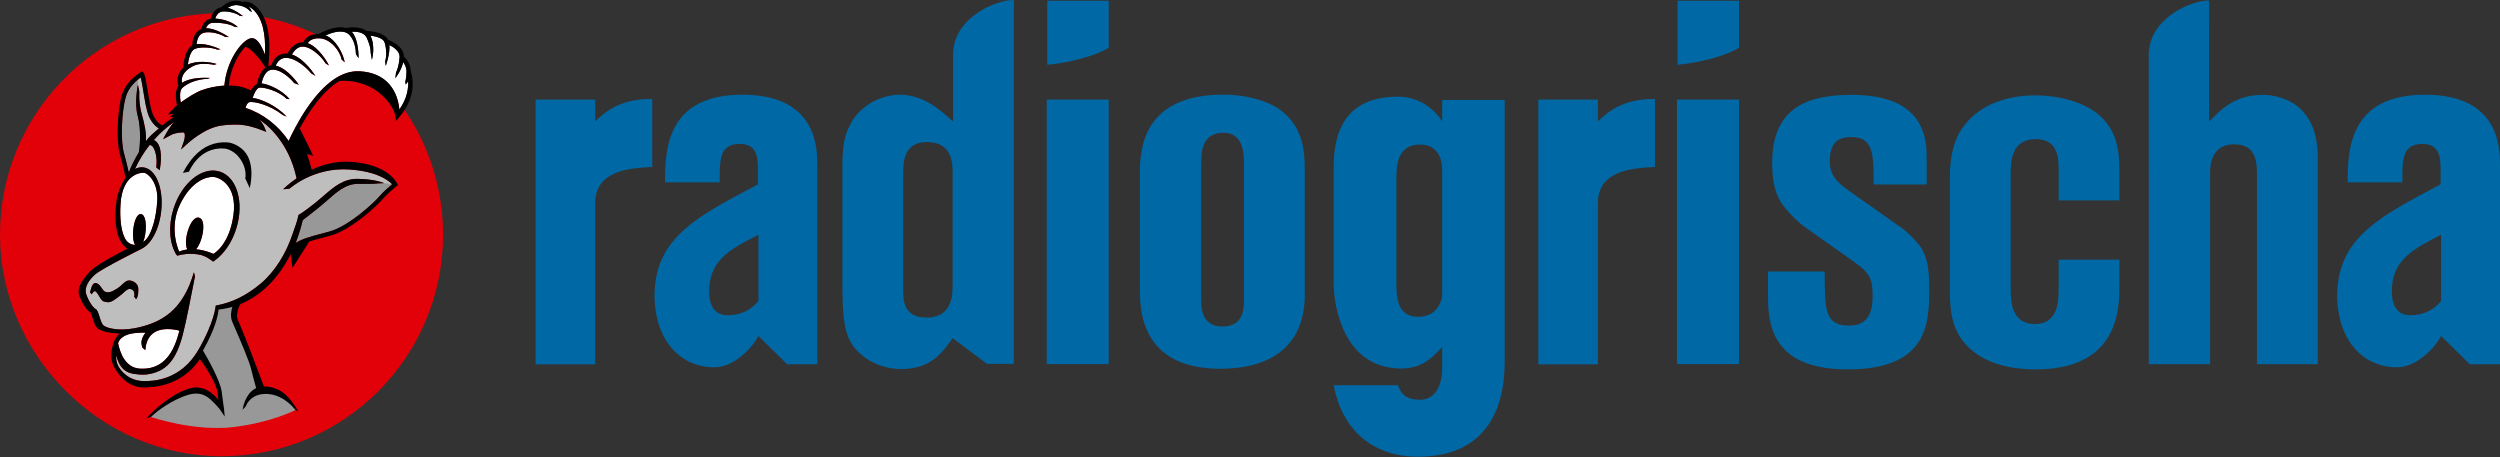<?xml version="1.0" encoding="UTF-8"?>
<svg xmlns="http://www.w3.org/2000/svg" width="1920" height="351" viewBox="0 0 1920 351" fill="none">
  <rect x="0" y="0" width="1920" height="351" fill="#333333" stroke="none"/>
  <g id="Frame" clip-path="url(#clip0_3_731)">
    <g id="Group">
      <g id="Ebene 1">
        <g id="Group_2">
          <path id="Vector" d="M162.271 10.278C71.956 14.393 0 88.901 0 180.239C0 271.578 76.175 350.385 170.146 350.385C264.116 350.385 340.291 274.21 340.291 180.239C340.291 86.268 264.116 10.094 170.146 10.094C167.501 10.094 164.88 10.163 162.271 10.278Z" fill="#E20009"></path>
          <g id="Group_3">
            <path id="Vector_2" d="M219.085 304.652L205.117 299.318L199.174 294.133L198.426 291.754L188.907 270.623C188.907 270.623 178.641 244.584 178.492 243.986C178.342 243.389 179.975 235.203 179.975 235.203L180.871 233.272C179.975 233.571 168.226 236.399 168.226 236.399L162.868 251.126L155.131 270.462L166.145 291.144L170.191 305.906L169.272 308.492L165.593 307.389L154.568 299.123L143.428 299.307L130.299 306.48L115.883 320.195C115.883 320.195 149.027 331.611 179.492 327.921C208.877 324.357 226.868 314.85 226.868 314.85L219.074 304.641L219.085 304.652Z" fill="#BEBEBE"></path>
            <g id="Vector_3" style="mix-blend-mode:multiply" opacity="0.2">
              <path d="M219.085 304.652L205.117 299.318L199.174 294.133L198.426 291.754L188.907 270.623C188.907 270.623 178.641 244.584 178.492 243.986C178.342 243.389 179.975 235.203 179.975 235.203L180.871 233.272C179.975 233.571 168.226 236.399 168.226 236.399L162.868 251.126L155.131 270.462L166.145 291.144L170.191 305.906L169.272 308.492L165.593 307.389L154.568 299.123L143.428 299.307L130.299 306.48L115.883 320.195C115.883 320.195 149.027 331.611 179.492 327.921C208.877 324.357 226.868 314.85 226.868 314.85L219.074 304.641L219.085 304.652Z" fill="black"></path>
            </g>
            <path id="Vector_4" d="M106.617 117.102C107.467 113.388 108.594 99.006 105.777 88.947C102.949 78.865 105.869 65.472 105.927 65.046L107.031 70.472C107.031 70.576 106.318 78.612 108.962 88.05C110.985 95.293 112.503 101.892 112.043 108.445C115.446 103.858 117.86 102.409 122.01 98.662C119.964 97.397 116.515 94.557 114.181 88.832C112.445 84.567 111.169 76.761 110.054 69.886C109.445 66.161 108.721 61.747 108.111 59.447C105.145 61.494 98.799 66.633 96.569 74.519C93.338 85.935 92.58 108.307 95.109 117.274C96.695 122.896 98.063 128.69 98.914 132.495C101.018 127.069 103.605 121.907 106.617 117.09V117.102Z" fill="#BEBEBE"></path>
            <path id="Vector_5" d="M217.418 145.394C217.694 145.095 221.453 141.301 227.742 137.013C223.868 118.171 213.417 101.501 199.265 91.879C201.346 94.35 202.749 96.914 202.76 97.064L204.485 101.248L197.001 98.466C189.459 96.132 183.734 94.753 170.479 96.339C157.166 97.926 143.98 110.261 143.83 110.399L139.002 114.814L141.152 108.64C141.818 106.709 142.393 103.295 141.496 102.122C141.393 101.984 141.106 101.639 140.013 101.674C135.622 101.846 132.403 103.134 132.334 103.168L125.16 106.962L127.482 102.697C129.77 98.615 131.886 95.718 133.771 93.638C128.161 97.466 122.884 102.145 118.159 107.468C119.217 107.997 120.125 108.767 120.895 109.778C125.62 116.09 122.7 130.15 122.573 130.748L119.906 128.448C120.677 124.793 120.424 116.803 117.239 112.561C116.768 111.94 115.894 111.514 114.974 111.25C110.468 116.918 106.617 123.183 103.628 129.782C105.685 128.724 107.812 128.288 109.939 128.529C114.79 129.069 118.883 133.024 121.447 139.657C123.884 145.934 124.712 153.959 123.769 162.271C122.838 170.582 120.251 178.228 116.492 183.815C114.227 187.172 111.663 189.574 108.985 190.919H108.996C108.353 191.276 77.945 206.313 72.898 210.889C68.759 214.636 64.253 220.327 66.276 226.19C68.472 232.536 71.967 236.56 73.254 237.204C74.749 237.951 75.404 240.066 76.312 242.998C77.129 245.619 78.14 248.895 79.635 250.068C81.934 251.873 92.798 255.759 111.79 250.034C130.529 244.389 138.438 233.042 143.232 223.787C146.532 217.418 148.866 209.21 148.889 209.13L149.728 212.222C149.682 212.372 149.452 213.74 149.05 215.637C147.429 224.017 142.991 246.861 140.439 256.667C135.288 276.475 127.816 285.626 112.514 287.592C111.698 287.695 108.49 287.787 107.157 287.626C101.547 286.925 93.074 287.592 89.177 272.842C89.004 275.406 89.326 278.199 90.591 280.717C92.798 285.132 99.167 292.696 110.79 292.696C117.193 292.696 138.668 292.489 152.475 268.52C164.742 247.228 165.673 234.835 165.662 234.72C178.285 232.306 188.93 227.202 200.036 217.947C210.957 208.842 219.844 194.69 224.96 178.906C226.316 174.721 228.363 170.065 229.19 165.11C229.271 165.087 232.57 163.455 242.653 155.35C244.664 153.729 246.584 152.062 248.447 150.452C256.322 143.624 263.748 137.163 274.877 137.37C288.063 137.6 294.731 140.543 294.938 140.623L290.615 140.83C290.615 140.83 287.557 141.416 275.164 141.198C265.289 141.037 258.311 147.762 250.619 154.453C248.734 156.086 246.791 157.776 244.733 159.431C238.479 164.455 234.663 167.409 232.49 169.019C231.628 172.905 230.478 176.653 229.409 179.94C228.673 182.217 227.868 184.447 227.006 186.631C232.007 183.412 238.652 181.642 246.803 179.492C248.769 178.975 250.849 178.423 253.011 177.825C268.186 173.64 287.626 155.281 291.224 150.958C293.892 147.762 298.835 143.463 301.146 141.508C298.571 138.749 289.856 131.541 267.944 130.138C240.572 128.379 222.465 144.727 222.304 144.888L217.372 145.394H217.418ZM104.478 229.708L103.076 227.811C103.639 226.213 103.191 224.029 102.42 223.201C101.696 222.419 100.742 221.971 99.581 221.902C98.707 221.845 97.316 222.534 95.81 223.937C94.672 225.006 93.453 226.098 91.717 227.42C88.498 229.88 85.728 232.088 83.038 232.088C81.945 232.088 80.83 231.892 79.623 231.467C77.703 230.812 76.45 227.662 75.324 226.041C74.657 225.075 73.829 223.879 73.277 223.684C71.967 223.236 70.817 225.328 70.553 226.029L69.139 224.489C70.035 222.017 70.656 216.269 74.369 217.568C75.933 218.12 77.002 219.66 78.048 221.155C78.876 222.35 79.819 223.718 80.715 224.017C83.475 224.96 85.371 224.466 89.993 221.592C91.602 220.591 92.832 219.43 93.913 218.419C95.661 216.786 97.305 215.234 99.661 215.395C102.064 215.556 105.191 217.303 105.973 220.063C106.686 222.603 106.122 228.535 104.49 229.685L104.478 229.708ZM181.458 175.526C178.124 186.183 171.95 195.185 164.455 200.404L163.719 200.91C157.994 196.679 154.959 195.311 147.819 194.978C141.037 194.656 136.369 196.357 136.323 196.38L135.553 195.817C130.012 187.057 129.115 173.503 133.208 160.431C139.462 140.462 155.372 127.598 168.674 131.759C181.975 135.921 187.7 155.568 181.446 175.537L181.458 175.526Z" fill="#BEBEBE"></path>
            <path id="Vector_6" d="M163.903 135.875C159.304 135.553 147.256 138.255 138.22 156.959C129.184 175.664 137.588 193.253 137.588 193.253C139.634 192.356 141.761 191.816 143.865 191.54C143.393 190.701 143.014 189.517 142.865 187.827C142.646 185.275 142.991 182.079 143.819 178.825C145.451 172.502 148.958 166.156 152.832 167.156C154.108 167.49 155.706 168.72 156.051 172.721C156.269 175.273 155.924 178.469 155.085 181.722C154.246 184.976 153.004 187.942 151.579 190.069C151.222 190.609 150.866 191.046 150.521 191.437C157.925 192.115 163.868 194.978 163.868 194.978C163.868 194.978 176.077 188.482 179.239 165.34C182.412 142.198 168.455 136.174 163.868 135.863L163.903 135.875Z" fill="white"></path>
            <path id="Vector_7" d="M139.6 68.012C137.875 69.875 138.139 75.025 138.806 78.727C143.727 75.14 150.797 70.679 154.982 69.242C159.12 67.817 164.949 66.138 172.307 65.77C173.962 46.951 185.136 31.557 192.126 29.488C193.368 29.12 194.678 29.293 195.92 29.994C199.07 31.787 201.691 37.156 203.485 41.893C204.278 25.533 201.346 14.037 194.77 7.68C193.287 6.254 192.034 5.438 191 4.955C192.747 7.047 193.379 9.128 193.437 9.278L191.758 8.346C191.666 8.139 188.873 4.84 182.837 4.001C179.63 3.552 176.836 4.748 174.893 5.99C180.733 7.507 186.309 12.175 186.596 12.428L183.941 12.048C181.779 10.22 175.686 8.461 170.95 8.841C167.593 9.117 165.995 12.186 165.282 14.255C171.812 14.531 179.492 17.383 182.676 20.9L179.94 20.498C176.56 18.314 169.099 17.244 163.247 17.566C160.316 17.727 158.89 19.935 158.212 21.671C165.8 21.59 175.33 28.189 175.778 28.499L172.858 28.35C169.777 26.2 161.684 23.763 156.442 25.166C152.36 26.258 151.268 31.109 150.969 33.891C154.027 33.535 160.063 33.742 169.398 37.915L166.892 38.11C163.385 36.547 154.407 35.685 149.797 37.478C146.336 38.823 144.796 45.284 144.244 49.641C151.314 46.215 161.672 47.572 166.42 49.158L164.478 49.779C162.109 49.308 157.833 48.767 153.545 49.193C150.004 49.538 146.141 51.446 143.06 54.355C139.347 57.861 139.37 61.609 139.76 63.621C146.371 59.344 156.936 59.597 161.443 59.861L159.143 60.643C155.487 60.425 144.784 62.402 139.588 68.012H139.6Z" fill="white"></path>
            <path id="Vector_8" d="M107.513 283.131C122.539 283.994 132.277 275.072 137.277 255.828C137.427 255.253 137.599 254.609 137.772 253.931C136.185 253.505 132.621 252.689 128.575 252.735C121.872 252.792 117.078 255.08 114.319 259.552C111.675 263.817 111.664 268.853 111.664 268.91L109.456 267.094C109.456 266.841 107.215 262.909 110.215 257.816C110.721 256.966 111.261 256.184 111.848 255.471C109.422 255.414 107.226 255.425 103.708 255.805C96.649 256.552 92.292 259.115 90.694 263.45C92.108 270.715 96.144 282.476 107.525 283.143L107.513 283.131Z" fill="white"></path>
            <path id="Vector_9" d="M102.329 176.422C102.927 170.364 105.054 164.018 108.319 164.443C111.584 164.857 112.423 171.583 111.825 177.641C111.515 180.768 110.848 183.665 109.928 185.826C109.905 185.884 109.871 185.941 109.848 185.999C111.078 185.148 112.158 184.091 113.021 182.952C116.355 178.515 120.148 167.582 120.792 153.625C121.424 139.68 113.343 133.024 110.802 132.702C108.261 132.38 94.006 133.495 92.569 156.637C91.143 179.779 97.639 185.482 97.639 185.482C99.547 187.321 101.651 188.068 103.732 188.068C102.226 185.666 101.881 180.872 102.318 176.411L102.329 176.422Z" fill="white"></path>
            <path id="Vector_10" d="M222.477 76.163L220.109 75.945C214.211 69.852 202.796 66.828 199.163 67.311C197.208 67.564 195.174 71.634 194.012 75.163C200.289 75.956 212.05 80.9 220.19 89.568L217.212 88.326C207.049 80.474 195.944 78.003 191.989 78.359C189.989 78.543 189.012 81.164 188.598 82.796C202.175 87.395 213.637 96.293 221.684 108.261C224.064 103.03 229.065 92.821 235.917 82.82C249.218 63.414 262.795 53.964 276.303 54.757C286.006 55.32 293.605 58.643 298.893 64.644C304.595 71.116 306.239 79.129 306.688 84.13C312.735 75.577 313.724 67.621 313.459 62.322C312.539 63.874 311.643 64.77 311.574 64.851L311.24 62.782C311.24 62.782 312.114 59.781 312.183 55.159C312.241 51.952 310.884 49.4 309.619 47.71C308.044 54.7 303.733 59.815 303.549 60.057L304.124 55.677C304.124 55.677 306.297 51.676 306.849 44.02C307.182 39.306 302.25 36.145 299.02 34.593C299.56 41.387 296.387 50.205 296.226 50.63L295.778 47.008C296.927 43.87 296.904 37.156 295.283 32.431C294.214 29.327 288.685 27.913 284.465 27.35C284.477 27.384 284.5 27.407 284.511 27.442C288.489 35.811 285.707 45.572 285.592 45.985L284.615 40.237C284.638 40.145 284.96 36.075 281.534 28.867C279.568 24.729 274.05 24.177 270.141 24.361C272.061 26.534 273.475 29.799 274.372 34.144C275.314 38.685 275.395 43.031 275.395 44.698L273.303 41.571C273.326 34.995 270.67 26.648 265.129 24.798C260.415 23.223 254.081 25.349 250.011 27.154C258.334 30.58 263.657 41.72 264.715 47.825L262.312 45.698C261.197 39.168 253.736 29.592 245.091 29.419C239.561 29.327 237.239 31.592 236.296 33.167C244.872 36.133 251.885 48.526 252.575 50.262L249.827 48.514C248.884 46.158 241.17 37.122 233.79 35.915C230.904 35.443 228.306 36.524 226.064 39.111C225.236 40.065 224.616 41.053 224.167 41.87C233.916 45.066 241.814 57.723 242.17 58.286L238.998 56.355C238.917 56.217 230.743 46.215 221.523 44.594C215.419 43.514 212.751 47.894 211.74 50.457C220.937 52.366 229.134 64.598 229.502 65.15L225.938 63.793C225.846 63.655 217.833 53.676 209.532 53.504C209.486 53.504 209.429 53.504 209.383 53.504C203.635 53.504 201.531 60.643 200.841 64.058C206.934 64.701 217.453 69.898 222.431 76.175L222.477 76.163Z" fill="white"></path>
            <g id="Vector_11" style="mix-blend-mode:multiply" opacity="0.2">
              <path d="M224.546 187.344L231.099 166.421L258.713 145.497L267.393 139.945C267.393 139.945 283.476 139.094 284.614 139.657C285.752 140.221 294.007 140.428 294.501 140.612C294.995 140.795 301.698 141.37 301.698 141.37L291.167 153.039L275.509 167.697L246.607 181.653C246.607 181.653 228.811 187.631 228.386 187.631C227.96 187.631 224.546 187.344 224.546 187.344Z" fill="black"></path>
            </g>
            <g id="Group_4">
              <path id="Vector_12" d="M168.686 131.748C155.385 127.586 139.474 140.451 133.22 160.42C129.127 173.491 130.024 187.057 135.565 195.805L136.335 196.369C136.335 196.369 141.06 194.644 147.832 194.966C154.971 195.3 158.006 196.656 163.731 200.898L164.467 200.392C171.962 195.185 178.136 186.183 181.47 175.514C187.724 155.545 181.999 135.898 168.698 131.736L168.686 131.748ZM179.274 165.352C176.101 188.494 163.904 194.989 163.904 194.989C163.904 194.989 157.96 192.115 150.556 191.448C150.901 191.057 151.258 190.621 151.614 190.08C153.04 187.953 154.281 184.987 155.12 181.734C155.96 178.48 156.305 175.284 156.086 172.732C155.741 168.732 154.143 167.49 152.867 167.168C148.993 166.168 145.475 172.514 143.854 178.837C143.015 182.09 142.67 185.286 142.9 187.838C143.049 189.528 143.417 190.713 143.9 191.552C141.785 191.828 139.669 192.356 137.623 193.265C137.623 193.265 129.219 175.675 138.255 156.971C147.291 138.266 159.34 135.576 163.938 135.887C168.537 136.208 182.482 142.233 179.309 165.375L179.274 165.352Z" fill="black"></path>
              <path id="Vector_13" d="M99.639 215.418C97.282 215.257 95.638 216.809 93.891 218.442C92.81 219.453 91.58 220.614 89.971 221.615C85.361 224.489 83.452 224.983 80.693 224.04C79.796 223.73 78.854 222.373 78.026 221.178C76.991 219.683 75.922 218.131 74.347 217.591C70.634 216.292 70.013 222.04 69.116 224.512L70.53 226.052C70.795 225.339 71.944 223.258 73.255 223.707C73.807 223.902 74.634 225.098 75.301 226.064C76.416 227.685 77.681 230.823 79.601 231.49C80.82 231.904 81.935 232.111 83.015 232.111C85.705 232.111 87.924 230.26 91.695 227.443C93.477 226.11 94.65 225.029 95.788 223.96C97.282 222.557 98.673 221.936 99.558 221.925C100.72 221.902 101.674 222.454 102.398 223.224C103.168 224.052 103.41 226.041 103.053 227.834L104.456 229.731C106.088 228.581 106.652 222.649 105.939 220.109C105.157 217.361 102.03 215.602 99.627 215.441L99.639 215.418Z" fill="black"></path>
              <path id="Vector_14" d="M253.655 67.299C255.954 65.322 258.334 63.563 260.806 62.126C290.799 60.632 303.273 83.877 303.503 88.786V88.74H303.514L304.239 92.81L306.664 89.936C321.276 73.025 316.31 57.183 315.471 54.861C315.425 48.848 311.734 44.824 310.171 43.387C310.056 35.604 300.709 31.557 298.042 30.557C295.18 24.775 284.672 23.878 281.487 23.74C276.211 19.82 267.646 21.142 265.703 21.498C257.575 19.153 246.826 24.867 244.676 26.085C240.181 26.085 237.181 27.499 235.261 29.224C234.111 30.258 233.364 31.419 232.916 32.466C229.8 32.351 227.225 33.592 225.19 35.317C223.167 37.041 221.695 39.26 220.821 41.122C216.89 40.778 214.119 42.18 212.222 43.916C211.59 44.491 211.061 45.112 210.624 45.709C209.406 47.365 208.704 49.101 208.336 50.227C207.52 50.319 206.738 50.492 206.003 50.768L206.083 50.526C208.52 28.614 205.474 13.382 197.047 5.242C192.276 0.632 187.723 1.104 186.217 1.437C185.344 1.092 184.378 0.816 183.286 0.667C176.951 -0.218 172.1 3.61 170.318 5.277C170.261 5.334 170.215 5.369 170.169 5.426C170.111 5.484 170.054 5.541 170.008 5.587C167.927 5.909 166.34 6.875 165.145 8.082C163.133 10.105 162.19 12.807 161.788 14.359C160.098 14.692 158.741 15.486 157.684 16.497C155.925 18.187 154.959 20.475 154.557 22.268C153.441 22.705 152.499 23.326 151.706 24.062C148.28 27.246 147.67 32.581 147.59 34.845C147.004 35.19 146.486 35.627 146.003 36.11C141.531 40.547 140.83 50.112 140.738 51.952C134.668 57.758 136.404 64.195 137.025 65.908C133.599 70.024 135.542 79.21 135.921 80.842C135.358 81.29 134.875 81.716 134.473 82.072C134.082 82.429 133.771 82.739 133.587 82.981L128.805 87.981L133.461 87.246L130.598 89.878L133.311 90.062C130.322 91.913 127.46 93.994 124.712 96.27C123.896 95.914 119.861 93.868 117.274 87.499C115.676 83.578 114.434 75.968 113.342 69.265C112.066 61.448 111.353 57.309 110.204 55.872L109.342 54.791L108.123 55.458C107.916 55.573 105.72 56.792 103.03 59.114C99.57 62.103 95.305 66.92 93.431 73.519C90.361 84.371 89.108 107.916 91.971 118.067C94.155 125.804 95.914 133.898 96.466 136.496C96.408 136.576 96.351 136.657 96.293 136.737C92.534 142.313 89.683 149.418 89.016 158.27C87.476 178.802 92.04 186.608 97.719 191.046C92.66 193.644 76.796 201.841 70.68 206.991C70.116 207.463 69.622 207.922 69.242 208.336C62.873 215.292 58.896 221.178 60.965 227.167C63.264 233.824 67.058 238.721 69.507 240.009C69.921 240.48 70.553 242.515 70.978 243.871C71.978 247.102 73.105 250.746 75.416 252.563C77.727 254.379 84.797 256.046 92.189 256.207C91.959 256.368 91.775 256.563 91.557 256.747C91.223 257.023 90.867 257.288 90.568 257.587C89.097 259.058 88.039 260.817 87.407 262.84C87.234 263.254 83.268 273.141 87.211 281.028C89.694 285.994 96.925 297.548 110.388 297.548C116.826 297.548 138.841 297.26 153.556 275.82C155.534 278.602 159.052 283.637 162.006 288.891C164.133 292.673 165.972 296.571 166.731 299.847C166.731 299.881 166.754 299.904 166.754 299.939C166.777 300.031 166.789 300.111 166.8 300.203C166.892 300.629 166.984 301.054 167.03 301.456C167.294 303.652 167.524 305.48 167.731 307.009C163.271 301.767 155.925 295.168 145.141 298.433C135.001 301.502 124.678 309.481 118.619 315.068C114.906 318.483 112.561 321.104 112.319 321.38L115.929 320.103C115.929 320.103 116.205 319.908 116.63 319.517C116.745 319.414 116.872 319.287 117.021 319.161C120.585 315.93 131.656 307.147 144.647 303.215C150.694 301.376 156.385 301.974 161.65 306.768C165.662 310.412 168.755 314.252 168.881 314.424C168.881 314.424 168.892 314.447 168.892 314.459L172.594 319.943V319.931L171.985 313.39C171.985 313.39 171.491 310.814 170.295 301.077C169.168 291.846 158.385 273.405 155.879 269.221C165.628 252.068 167.513 241.607 167.869 237.744C169.042 237.629 170.215 237.456 171.376 237.273L175.618 236.433C176.561 236.215 177.492 235.973 178.423 235.698C177.503 238.721 176.733 243.147 178.342 247.021C178.814 248.16 179.619 249.999 180.596 252.275C184.516 261.346 191.816 278.234 192.885 283.534C193.299 285.592 195.817 294.754 196.725 298.065C195.644 298.571 194.679 299.203 193.805 299.916C187.689 304.928 186.355 314.194 186.286 314.7L188.781 312.033C188.781 312.033 188.793 311.987 188.804 311.964C189.034 311.263 191.678 304.25 200.657 302.79C206.152 301.893 216.637 302.549 226.914 314.769L229.191 315.988C224.903 309.056 220.304 302.606 214.268 299.594C210.394 297.663 206.29 296.686 202.646 296.766C201.358 293.248 198.369 285.327 197.449 282.913C197.403 282.775 197.334 282.614 197.277 282.465C195.07 276.67 189.046 260.564 184.907 250.976C183.93 248.723 183.148 246.895 182.677 245.768C180.975 241.699 183.205 235.778 184.654 233.559C184.654 233.559 184.665 233.536 184.677 233.536C191.954 230.536 198.806 226.075 204.979 220.258C212.188 213.452 218.373 204.91 223.259 195.104L224.615 205.681L227.064 201.921C229.007 198.932 235.905 188.126 237.526 185.459C240.526 184.493 243.917 183.596 247.711 182.596C249.689 182.079 251.781 181.527 253.954 180.929C263.404 178.331 274.371 170.548 282.511 163.719C282.729 163.535 282.947 163.351 283.166 163.167C283.361 162.995 283.568 162.822 283.764 162.661C288.707 158.419 292.42 154.694 293.823 153.005C296.697 149.556 302.71 144.486 304.216 143.233C304.434 143.049 304.561 142.945 304.572 142.945L305.676 142.049L304.94 140.83C304.641 140.336 298.238 126.138 269.163 124.275C257.886 123.551 247.677 126.471 239.353 130.345C238.606 126.908 236.916 121.608 235.79 118.24L240.48 119.654L238.928 116.32C237.629 113.549 231.823 101.903 230.202 98.638C235.583 88.717 243.768 75.83 253.701 67.242L253.655 67.299ZM139.761 63.621C139.381 61.62 139.347 57.873 143.06 54.355C146.141 51.446 150.004 49.538 153.545 49.193C157.833 48.767 162.11 49.308 164.478 49.779L166.421 49.158C161.673 47.572 151.315 46.215 144.244 49.641C144.796 45.284 146.348 38.823 149.797 37.478C154.407 35.685 163.374 36.535 166.892 38.11L169.398 37.915C160.052 33.73 154.028 33.535 150.97 33.891C151.257 31.109 152.349 26.258 156.442 25.166C161.684 23.763 169.789 26.189 172.859 28.35L175.779 28.499C175.33 28.189 165.8 21.59 158.212 21.671C158.891 19.935 160.305 17.727 163.248 17.566C169.099 17.244 176.549 18.325 179.94 20.498L182.677 20.9C179.492 17.394 171.824 14.531 165.283 14.255C165.995 12.186 167.593 9.117 170.95 8.841C175.687 8.461 181.78 10.22 183.941 12.048L186.597 12.428C186.309 12.186 180.734 7.507 174.894 5.99C176.836 4.748 179.63 3.552 182.838 4.001C188.873 4.84 191.667 8.139 191.759 8.346L193.437 9.278C193.368 9.128 192.747 7.047 191 4.955C192.023 5.426 193.288 6.243 194.771 7.68C201.358 14.037 204.278 25.522 203.485 41.893C201.691 37.145 199.07 31.776 195.92 29.994C194.69 29.293 193.368 29.12 192.127 29.488C185.137 31.569 173.951 46.951 172.307 65.77C164.961 66.138 159.121 67.817 154.982 69.242C150.797 70.679 143.727 75.151 138.807 78.727C138.14 75.025 137.887 69.875 139.6 68.012C144.796 62.402 155.488 60.425 159.155 60.643L161.454 59.861C156.948 59.597 146.371 59.344 139.772 63.621H139.761ZM203.841 51.986C203.381 52.308 202.945 52.688 202.519 53.102C201.255 54.355 200.162 55.987 199.289 58.033C198.208 60.54 197.691 63.023 197.461 64.402C196.966 64.609 196.495 64.897 196.058 65.242C194.736 66.265 193.644 67.828 192.793 69.472C190.724 68.415 186.401 66.518 181.366 66C179.377 65.793 177.469 65.701 175.641 65.69C176.871 52.699 182.952 41.709 188.149 36.225C190.46 35.075 197.714 42.582 202.818 50.205L203.841 51.975V51.986ZM95.098 117.285C92.568 108.318 93.339 85.947 96.558 74.531C98.788 66.644 105.122 61.494 108.1 59.459C108.721 61.758 109.434 66.184 110.043 69.898C111.169 76.772 112.434 84.578 114.17 88.844C116.492 94.569 119.953 97.408 121.999 98.673C117.849 102.421 115.435 103.869 112.032 108.456C112.48 101.892 110.974 95.305 108.951 88.062C106.307 78.623 107.008 70.587 107.019 70.484L105.916 65.058C105.87 65.483 102.95 78.876 105.766 88.959C108.583 99.018 107.456 113.4 106.605 117.113C103.593 121.941 100.995 127.092 98.903 132.518C98.052 128.713 96.684 122.919 95.098 117.297V117.285ZM97.638 185.482C97.638 185.482 91.143 179.779 92.568 156.637C93.994 133.495 108.261 132.392 110.802 132.702C113.342 133.024 121.424 139.68 120.792 153.625C120.16 167.57 116.354 178.515 113.02 182.952C112.17 184.091 111.078 185.148 109.847 185.999C109.87 185.941 109.905 185.895 109.928 185.827C110.836 183.665 111.514 180.757 111.825 177.641C112.423 171.583 111.583 164.857 108.318 164.443C105.053 164.029 102.927 170.364 102.329 176.423C101.892 180.872 102.237 185.677 103.743 188.08C101.662 188.08 99.558 187.333 97.65 185.493L97.638 185.482ZM103.685 255.793C107.203 255.425 109.411 255.402 111.825 255.46C111.25 256.172 110.698 256.943 110.192 257.805C107.192 262.898 109.445 266.83 109.434 267.082L111.641 268.899C111.641 268.899 111.641 263.806 114.296 259.541C117.056 255.08 121.861 252.781 128.552 252.724C132.599 252.689 136.162 253.505 137.749 253.919C137.577 254.597 137.404 255.241 137.255 255.816C132.254 275.061 122.516 283.982 107.491 283.12C96.109 282.465 92.074 270.692 90.66 263.427C92.246 259.093 96.615 256.529 103.674 255.782L103.685 255.793ZM267.979 130.138C289.891 131.541 298.605 138.738 301.181 141.508C298.858 143.463 293.915 147.762 291.259 150.958C287.661 155.281 268.221 173.64 253.046 177.825C250.873 178.423 248.803 178.975 246.838 179.492C238.687 181.642 232.042 183.401 227.041 186.631C227.903 184.447 228.708 182.217 229.444 179.94C230.501 176.652 231.651 172.916 232.525 169.019C234.697 167.409 238.526 164.455 244.768 159.431C246.826 157.775 248.78 156.086 250.654 154.453C258.357 147.774 265.324 141.037 275.199 141.198C287.603 141.416 290.616 140.818 290.65 140.83L294.973 140.623C294.766 140.531 288.098 137.599 274.912 137.37C263.772 137.163 256.345 143.624 248.482 150.452C246.619 152.062 244.699 153.74 242.687 155.35C232.594 163.466 229.294 165.087 229.225 165.11C228.397 170.065 226.351 174.721 224.995 178.906C219.879 194.69 210.992 208.842 200.071 217.947C188.965 227.202 178.331 232.306 165.697 234.72C165.697 234.824 164.765 247.228 152.51 268.52C138.703 292.489 117.228 292.696 110.825 292.696C99.202 292.696 92.833 285.143 90.626 280.717C89.373 278.199 89.051 275.406 89.212 272.842C93.109 287.592 101.582 286.925 107.192 287.626C108.514 287.787 111.733 287.695 112.549 287.592C127.851 285.626 135.323 276.463 140.474 256.667C143.026 246.86 147.463 224.029 149.084 215.636C149.487 213.74 149.717 212.36 149.763 212.222L148.923 209.13C148.9 209.21 146.567 217.418 143.267 223.787C138.473 233.042 130.552 244.389 111.825 250.033C92.821 255.759 81.969 251.884 79.67 250.068C78.175 248.895 77.163 245.619 76.347 242.998C75.439 240.066 74.784 237.951 73.289 237.204C71.99 236.56 68.507 232.536 66.311 226.19C64.276 220.327 68.794 214.625 72.933 210.888C77.991 206.313 108.387 191.276 109.031 190.919H109.02C111.698 189.574 114.25 187.183 116.527 183.815C120.286 178.239 122.873 170.582 123.804 162.271C124.735 153.959 123.907 145.923 121.482 139.657C118.907 133.024 114.825 129.081 109.974 128.529C107.847 128.287 105.72 128.724 103.662 129.782C106.651 123.183 110.503 116.918 115.009 111.25C115.929 111.514 116.803 111.94 117.274 112.56C120.459 116.803 120.711 124.793 119.941 128.448L122.608 130.748C122.735 130.15 125.655 116.09 120.93 109.778C120.16 108.755 119.251 107.985 118.194 107.468C122.919 102.145 128.196 97.477 133.806 93.638C131.92 95.707 129.817 98.615 127.517 102.697L125.195 106.962L132.369 103.168C132.438 103.122 135.657 101.834 140.048 101.673C141.14 101.627 141.416 101.972 141.531 102.122C142.428 103.294 141.853 106.709 141.186 108.64L139.037 114.814L143.865 110.399C144.014 110.261 157.189 97.937 170.513 96.339C183.78 94.753 189.505 96.132 197.035 98.466L204.52 101.248L202.795 97.064C202.784 96.914 201.381 94.35 199.3 91.879C213.452 101.501 223.902 118.159 227.777 137.013C221.488 141.313 217.729 145.107 217.453 145.394L222.385 144.888C222.546 144.716 240.641 128.379 268.025 130.138H267.979ZM235.916 82.831C229.064 92.833 224.063 103.053 221.684 108.272C213.648 96.305 202.186 87.406 188.597 82.808C189.011 81.175 189.988 78.554 191.989 78.37C195.943 78.014 207.049 80.486 217.212 88.338L220.189 89.579C212.05 80.911 200.289 75.968 194.012 75.174C195.173 71.645 197.208 67.575 199.162 67.323C202.795 66.84 214.211 69.852 220.109 75.956L222.477 76.175C217.487 69.909 206.98 64.701 200.887 64.058C201.565 60.643 203.68 53.504 209.429 53.504C209.475 53.504 209.532 53.504 209.578 53.504C217.878 53.676 225.891 63.667 225.983 63.793L229.547 65.15C229.179 64.586 220.982 52.366 211.785 50.446C212.808 47.882 215.464 43.502 221.569 44.583C230.777 46.204 238.951 56.206 239.043 56.343L242.216 58.275C241.86 57.7 233.962 45.043 224.213 41.858C224.661 41.053 225.282 40.053 226.11 39.099C228.351 36.501 230.95 35.432 233.835 35.903C241.216 37.11 248.918 46.135 249.873 48.503L252.62 50.25C251.93 48.526 244.918 36.133 236.341 33.155C237.284 31.592 239.595 29.316 245.136 29.408C253.781 29.58 261.242 39.168 262.358 45.686L264.76 47.813C263.714 41.709 258.391 30.569 250.056 27.143C254.126 25.338 260.449 23.211 265.174 24.786C270.715 26.637 273.36 34.983 273.348 41.559L275.44 44.686C275.44 43.019 275.36 38.674 274.417 34.133C273.52 29.787 272.106 26.522 270.187 24.349C274.084 24.177 279.614 24.729 281.579 28.856C285.005 36.064 284.695 40.145 284.66 40.226L285.638 45.974C285.753 45.56 288.535 35.8 284.557 27.43C284.545 27.396 284.522 27.373 284.511 27.338C288.719 27.902 294.26 29.316 295.329 32.42C296.95 37.145 296.973 43.847 295.823 46.997L296.272 50.618C296.433 50.181 299.617 41.375 299.065 34.581C302.284 36.133 307.228 39.306 306.894 44.008C306.342 51.664 304.216 55.608 304.17 55.665L303.595 60.045C303.779 59.815 308.09 54.688 309.665 47.698C310.929 49.377 312.275 51.94 312.229 55.148C312.148 59.769 311.309 62.735 311.286 62.77L311.619 64.839C311.688 64.759 312.585 63.862 313.505 62.31C313.781 67.598 312.78 75.554 306.733 84.107C306.285 79.106 304.63 71.093 298.939 64.621C293.651 58.62 286.051 55.286 276.349 54.734C262.84 53.941 249.263 63.402 235.962 82.796L235.916 82.831Z" fill="black"></path>
              <path id="Vector_15" d="M174.617 109.341C165.42 108.732 156.465 111.94 148.992 120.217C143.474 126.333 140.634 132.53 140.508 132.794L145.152 131.874C145.256 131.633 152.717 112.756 172.077 114.055C175.905 114.308 180.205 117.01 182.538 119.631C190.367 128.425 188.401 136.841 188.367 137.036L191.839 144.532C191.977 143.692 196.472 126.069 187.654 116.159C184.688 112.825 179.434 109.675 174.606 109.353L174.617 109.341Z" fill="black"></path>
            </g>
            <g id="Vector_16" style="mix-blend-mode:multiply" opacity="0.2">
              <path d="M110.192 115.193C110.192 114.319 110.411 104.49 110.411 104.49C110.411 104.49 109.1 92.258 108.778 91.821C108.456 91.384 105.72 80.9 105.72 80.578C105.72 80.256 105.939 70.093 105.939 70.093V65.046V59.068L97.638 67.587L93.166 84.624L92.73 96.96L93.166 116.619L97.202 133.219L97.96 136.381L102.651 130.046L105.054 123.608L108.985 116.837L110.181 115.205L110.192 115.193Z" fill="black"></path>
            </g>
          </g>
        </g>
        <g id="Group_5">
          <path id="Vector_17" d="M500.941 75.991C483.823 75.991 469.763 80.244 457.117 93.304V76.508H411.361V279.786H457.117V156.304C457.117 131.736 481.132 129.092 500.941 128.241V75.991Z" fill="#0068A4"></path>
          <path id="Vector_18" d="M1271.01 75.991C1253.89 75.991 1239.83 80.244 1227.19 93.304V76.508H1181.43V279.786H1227.19V156.304C1227.19 131.736 1251.2 129.092 1271.01 128.241V75.991Z" fill="#0068A4"></path>
          <path id="Vector_19" d="M570.114 72.737C511.828 72.737 510.736 115.308 510.736 140.014H552.743C552.743 122.999 552.352 110.526 568.183 110.526C581.691 110.526 582.082 121.516 582.082 130.989V141.566C537.304 165.501 502.677 181.711 502.677 227.271C502.677 258.023 519.979 282.085 548.708 282.085C563.251 282.085 577.265 267.933 582.473 258.023L604.546 279.774H627.734V127.506C627.734 114.377 627.826 72.737 570.126 72.737H570.114ZM582.461 231.294C576.288 238.629 568.183 242.101 558.917 242.101C549.651 242.101 544.638 235.927 544.638 223.569C544.638 199.243 562.009 190.758 582.473 180.331V231.283L582.461 231.294Z" fill="#0068A4"></path>
          <path id="Vector_20" d="M1862.39 72.737C1804.11 72.737 1803.01 115.308 1803.01 140.014H1845.02C1845.02 122.999 1844.63 110.526 1860.46 110.526C1873.97 110.526 1874.36 121.516 1874.36 130.989V141.566C1829.58 165.501 1794.96 181.711 1794.96 227.271C1794.96 258.023 1812.26 282.085 1840.99 282.085C1855.53 282.085 1869.54 267.933 1874.75 258.023L1896.82 279.774H1920.01V127.506C1920.01 114.377 1920.1 72.737 1862.4 72.737H1862.39ZM1874.75 231.294C1868.58 238.629 1860.47 242.101 1851.21 242.101C1841.94 242.101 1836.93 235.927 1836.93 223.569C1836.93 199.243 1854.3 190.758 1874.76 180.331V231.283L1874.75 231.294Z" fill="#0068A4"></path>
          <path id="Vector_21" d="M1107.58 93.293C1104.27 87.51 1092.92 74.243 1073.72 74.243C1039 74.243 1024.23 94.086 1024.23 128.402V217.694C1024.23 233.41 1031.01 283.016 1076.21 283.016C1093.68 283.016 1101.31 272.819 1107.58 266.554V283.016C1107.58 295.421 1102.62 306.998 1090.63 306.998C1081.13 306.998 1076.16 303.687 1073.69 295.835H1024.29C1029.67 326.012 1050.53 350.741 1088.98 350.741C1138.8 350.741 1155.6 317.333 1155.6 278.061V76.726H1107.59V93.293H1107.58ZM1107.58 226.788C1107.58 229.271 1104.68 243.319 1089.39 243.319C1074.1 243.319 1072.45 230.501 1072.45 218.51V135.829C1072.45 124.666 1074.52 111.02 1090.63 111.02C1102.21 111.02 1107.58 119.286 1107.58 130.449V226.765V226.788Z" fill="#0068A4"></path>
          <path id="Vector_22" d="M1737.74 72.841C1715.98 72.841 1704.51 85.107 1696.59 93.408L1696.63 0.391H1696.22C1683.51 0.241 1650.78 13.474 1650.24 41.571L1650.31 279.728H1697.37V132.576C1697.37 119.125 1703.31 110.825 1715.96 110.825C1733.37 110.825 1733.37 125.459 1733.37 135.749V279.728H1780.04V120.7C1780.04 79.957 1751.96 72.841 1737.73 72.841H1737.74Z" fill="#0068A4"></path>
          <path id="Vector_23" d="M1461.87 176.078L1418.76 145.624C1405.71 136.53 1405.31 129.012 1405.31 123.47C1405.31 106.456 1415.2 105.272 1421.93 105.272C1438.95 105.272 1438.95 118.723 1438.95 141.669H1479.69V119.516C1479.69 90.637 1463.07 72.841 1421.95 72.841C1388.71 72.841 1361.03 82.337 1361.03 125.045C1361.03 146.808 1366.96 155.12 1372.1 161.052C1375.26 165.007 1382.38 171.721 1385.16 173.709L1424.31 201.404C1437.37 210.498 1438.16 216.039 1438.16 227.903C1438.16 245.308 1430.25 250.056 1419.96 250.056C1401.37 250.056 1401.37 237.79 1401.37 208.52H1357.85V229.88C1357.85 257.966 1368.53 283.683 1419.16 283.683C1481.67 283.683 1481.67 246.895 1481.67 221.189C1481.67 208.129 1480.48 197.461 1474.93 189.54C1473.36 186.769 1464.65 178.066 1461.88 176.089L1461.87 176.078Z" fill="#0068A4"></path>
          <path id="Vector_24" d="M1611.06 87.475C1599.2 77.98 1580.59 73.232 1563.2 73.232C1542.62 73.232 1521.66 79.566 1509.01 95.776C1500.3 106.467 1497.54 121.102 1497.54 134.944V224.742C1497.54 241.354 1499.91 257.575 1515.34 269.842C1531.17 282.499 1552.92 283.683 1563.21 283.683C1605.53 283.683 1627.68 263.507 1627.68 222.373V199.427H1581.01V222.764C1581.01 231.076 1580.61 248.872 1562.81 248.872C1545.01 248.872 1544.22 231.858 1544.22 222.362V134.541C1544.22 124.655 1544.22 106.847 1563.6 106.847C1581.01 106.847 1581.01 122.666 1581.01 129.391V153.913H1627.68V129.782C1627.68 110.399 1623.33 97.742 1611.07 87.464L1611.06 87.475Z" fill="#0068A4"></path>
          <path id="Vector_25" d="M982.291 83.762C970.415 75.841 953.803 72.68 939.548 72.68C883.756 72.68 875.444 106.709 875.444 131.242V221.856C875.444 236.893 875.444 283.189 937.168 283.189C979.118 283.189 1002.06 263.013 1002.06 226.604V129.265C1002.06 113.043 999.294 95.626 982.28 83.762H982.291ZM955.378 229.374C955.378 236.893 955.378 250.746 938.755 250.746C922.131 250.746 922.533 234.916 922.533 229.777V126.896C922.533 117.4 922.533 101.972 939.548 101.972C953.792 101.972 955.378 115.032 955.378 126.505V229.386V229.374Z" fill="#0068A4"></path>
          <g id="Group_6">
            <path id="Vector_26" d="M851.498 76.485H803.892V279.625H851.498V76.485Z" fill="#0068A4"></path>
            <path id="Vector_27" d="M804.294 49.745C821.975 48.227 843.163 42.272 851.509 36.57V0.54H804.294V49.745Z" fill="#0068A4"></path>
          </g>
          <g id="Group_7">
            <path id="Vector_28" d="M1335.54 76.485H1287.93V279.625H1335.54V76.485Z" fill="#0068A4"></path>
            <path id="Vector_29" d="M1288.35 49.745C1306.03 48.227 1327.22 42.272 1335.56 36.57V0.54H1288.35V49.745Z" fill="#0068A4"></path>
          </g>
          <path id="Vector_30" d="M731.993 41.145V93.293C722.106 84.59 709.461 72.737 690.882 72.737C679.812 72.737 661.233 78.669 652.542 96.454C648.587 104.364 647.001 112.273 647.001 126.494V218.993C647.001 238.767 647.794 252.195 652.933 262.082C658.865 273.152 673.489 283.419 692.469 283.419C715.002 283.419 724.095 270.37 731.602 259.702L758.067 279.464H778.645V-1.45497e-05H778.243C765.528 -0.161 732.534 13.071 732.005 41.145H731.993ZM731.602 219.396C731.602 225.719 731.602 243.906 711.84 243.906C693.653 243.906 693.653 230.858 693.653 220.971V134.794C693.653 124.907 693.653 109.1 711.84 109.1C731.602 109.1 731.602 126.103 731.602 132.426V219.396Z" fill="#0068A4"></path>
        </g>
      </g>
    </g>
  </g>
  <defs>
    <clipPath id="clip0_3_731">
      <rect width="1920" height="350.73" fill="white"></rect>
    </clipPath>
  </defs>
</svg>
